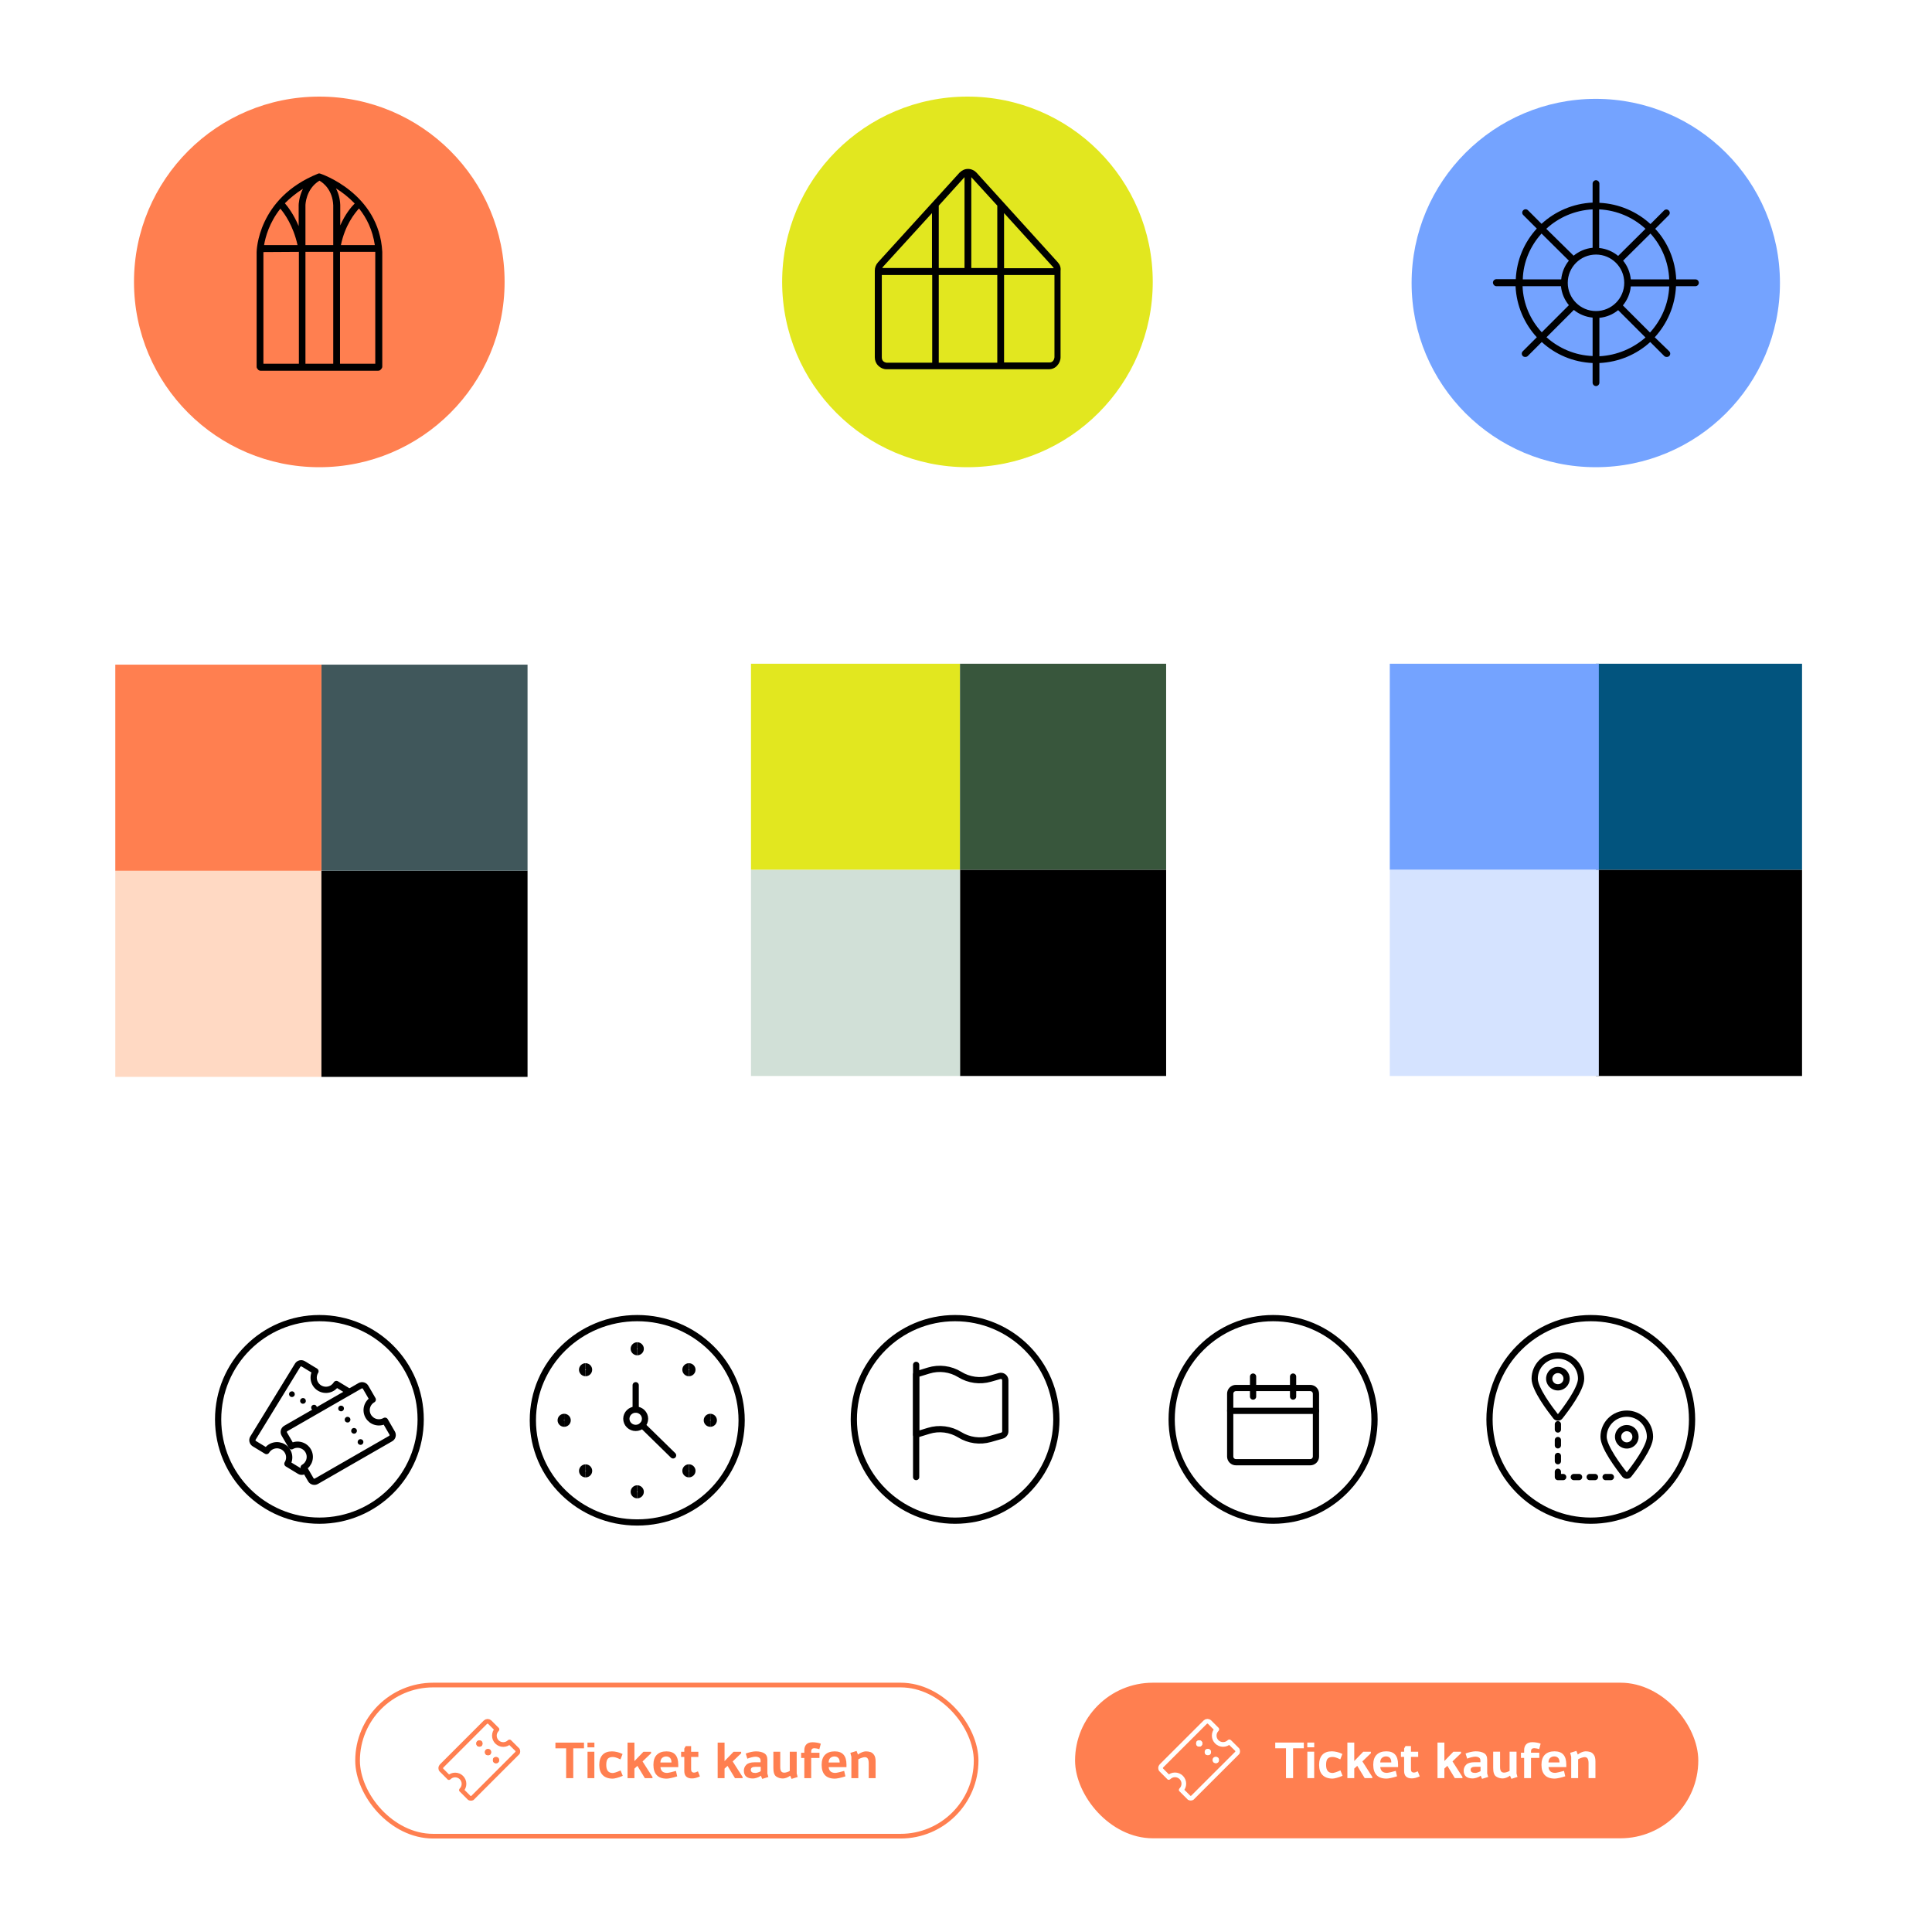 <svg width="620" height="620" viewBox="0 0 620 620" fill="none" xmlns="http://www.w3.org/2000/svg">
<rect width="620" height="620" fill="white"/>
<circle cx="512.103" cy="90.828" r="59.103" fill="#74A3FF"/>
<path d="M544.155 89.668H537.918C537.628 83.431 535.163 77.702 531.174 73.424L535.525 69.073C535.96 68.637 535.96 67.985 535.525 67.55C535.09 67.115 534.438 67.115 534.002 67.55L529.651 71.901C525.3 67.912 519.571 65.374 513.262 65.084V58.92C513.262 58.34 512.754 57.832 512.174 57.832C511.594 57.832 511.086 58.34 511.086 58.92V65.011C504.777 65.302 499.048 67.84 494.697 71.828L490.346 67.477C489.911 67.042 489.258 67.042 488.823 67.477C488.388 67.912 488.388 68.565 488.823 69L493.174 73.351C489.186 77.702 486.72 83.359 486.43 89.595H480.193C479.613 89.595 479.105 90.103 479.105 90.683C479.105 91.263 479.613 91.844 480.193 91.844H486.357C486.647 98.153 489.186 103.882 493.174 108.233L488.678 112.729C488.243 113.164 488.243 113.817 488.678 114.252C488.896 114.469 489.186 114.542 489.476 114.542C489.766 114.542 490.056 114.469 490.273 114.252L494.77 109.756C499.121 113.744 504.777 116.21 511.086 116.5V122.809C511.086 123.389 511.594 123.897 512.174 123.897C512.754 123.897 513.262 123.389 513.262 122.809V116.5C519.499 116.21 525.228 113.744 529.579 109.756L534.075 114.252C534.292 114.469 534.583 114.542 534.873 114.542C535.163 114.542 535.453 114.469 535.67 114.252C536.105 113.817 536.105 113.164 535.67 112.729L531.029 108.233C535.018 103.882 537.556 98.153 537.846 91.844H544.083C544.663 91.844 545.17 91.336 545.17 90.756C545.17 90.175 544.735 89.668 544.155 89.668ZM535.67 89.668H523.342C523.125 87.42 522.254 85.317 520.876 83.649L529.651 74.947C533.205 78.863 535.453 84.011 535.67 89.668ZM512.174 99.821C507.17 99.821 503.109 95.76 503.109 90.756C503.109 85.752 507.17 81.691 512.174 81.691C517.178 81.691 521.239 85.752 521.239 90.756C521.239 95.76 517.178 99.821 512.174 99.821ZM528.056 73.424L519.281 82.126C517.613 80.748 515.51 79.805 513.189 79.588V67.187C518.918 67.477 524.14 69.798 528.056 73.424ZM511.086 67.187V79.515C508.766 79.733 506.663 80.675 504.995 82.053L496.22 73.424C500.136 69.798 505.357 67.477 511.086 67.187ZM494.697 74.947L503.472 83.649C502.094 85.317 501.224 87.42 501.006 89.668H488.678C488.823 84.011 491.144 78.863 494.697 74.947ZM488.605 91.844H500.934C501.151 94.164 502.094 96.267 503.472 97.935L494.77 106.637C491.144 102.721 488.823 97.573 488.605 91.844ZM496.292 108.233L505.067 99.458C506.735 100.836 508.838 101.706 511.086 101.924V114.252C505.43 114.034 500.281 111.786 496.292 108.233ZM513.262 114.324V101.996C515.51 101.779 517.613 100.908 519.281 99.531L528.056 108.305C524.067 111.786 518.918 114.034 513.262 114.324ZM529.506 106.71L520.804 98.008C522.182 96.34 523.125 94.237 523.342 91.916H535.67C535.453 97.573 533.132 102.721 529.506 106.71Z" fill="black"/>
<circle cx="102.466" cy="90.466" r="59.466" fill="#FF7F50"/>
<path d="M122.676 80.821C121.661 61.893 102.806 55.729 102.806 55.729C102.806 55.729 102.588 55.657 102.443 55.657C102.298 55.657 102.226 55.657 102.081 55.729C82.573 63.561 82.356 80.676 82.356 80.893V117.66C82.356 117.95 82.428 118.168 82.645 118.385L82.791 118.603C83.008 118.821 83.298 118.966 83.588 118.966H121.371C121.733 118.966 122.023 118.821 122.241 118.531C122.459 118.313 122.676 118.023 122.676 117.66V80.821ZM89.97 66.969C91.275 68.492 94.104 72.408 95.481 78.645H84.749C85.184 76.034 86.416 71.466 89.97 66.969ZM102.516 57.977C103.676 58.63 106.722 60.878 106.939 65.882V78.645H98.02V65.882C98.02 65.809 98.092 60.66 102.516 57.977ZM98.02 80.821H106.939V116.718H98.02V80.821ZM120.283 78.645H109.405C110.71 72.263 113.829 68.42 115.207 66.897C117.672 69.943 119.558 73.786 120.283 78.645ZM113.829 65.302C112.741 66.389 110.783 68.71 109.188 72.336V65.809C109.115 63.634 108.535 61.821 107.81 60.443C109.695 61.603 111.798 63.199 113.829 65.302ZM97.222 60.588C95.916 63.199 95.844 65.664 95.844 65.809V72.553C94.249 68.782 92.363 66.317 91.42 65.229C93.016 63.634 94.901 62.038 97.222 60.588ZM84.531 80.893L95.916 80.821V116.718H84.531V80.893ZM120.501 116.718H109.115V80.821H120.428C120.428 80.821 120.428 80.821 120.428 80.893V116.718H120.501Z" fill="black"/>
<circle cx="310.466" cy="90.466" r="59.466" fill="#E2E71F"/>
<path d="M339.475 84.193L313.368 55.403C313.005 55.04 312.643 54.75 312.135 54.532C311.192 54.097 310.105 54.097 309.162 54.532C308.727 54.75 308.292 55.04 307.929 55.403L281.75 84.193C281.097 84.918 280.734 85.861 280.734 86.803V114.651C280.734 115.666 281.097 116.609 281.822 117.334C282.547 118.059 283.49 118.494 284.433 118.494H300.097H320.982H336.647C337.662 118.494 338.605 118.059 339.257 117.334C339.91 116.609 340.345 115.666 340.345 114.651V86.876C340.49 85.861 340.128 84.918 339.475 84.193ZM338.169 86.078H322.215V68.383L337.879 85.643C338.024 85.788 338.097 85.933 338.169 86.078ZM320.04 65.99V86.006H311.7V56.853L320.04 65.99ZM320.04 88.254V116.391H301.257V88.254H320.04ZM309.524 56.853V86.006H301.257V65.99L309.524 56.853ZM299.082 68.383V86.006H283.128C283.2 85.861 283.273 85.788 283.345 85.643L299.082 68.383ZM283.418 115.884C283.128 115.593 282.982 115.158 282.982 114.651V88.254H299.154V116.391H284.505C284.07 116.319 283.708 116.174 283.418 115.884ZM337.879 115.884C337.589 116.174 337.227 116.319 336.792 116.319H322.215V88.254H338.387V114.651C338.315 115.158 338.169 115.593 337.879 115.884Z" fill="black"/>
<rect x="345" y="540" width="200" height="49.927" rx="24.964" fill="#FF7F50"/>
<path d="M412.681 570.61V561.042H409.241V559.202H418.409V561.042H414.969V570.61H412.681ZM421.752 559.202V560.722H419.528V559.202H421.752ZM421.736 562.13V570.61H419.544V562.13H421.736ZM427.634 570.77C426.247 570.77 425.181 570.397 424.434 569.65C423.687 568.893 423.314 567.805 423.314 566.386C423.314 564.989 423.655 563.911 424.338 563.154C425.031 562.397 426.05 562.018 427.394 562.018C427.885 562.018 428.434 562.087 429.042 562.226C429.65 562.365 430.231 562.578 430.786 562.866L430.114 564.594C429.506 564.306 429.026 564.109 428.674 564.002C428.322 563.885 427.97 563.826 427.618 563.826C426.935 563.826 426.418 564.007 426.066 564.37C425.725 564.733 425.554 565.399 425.554 566.37C425.554 568.098 426.247 568.962 427.634 568.962C428.061 568.962 428.903 568.69 430.162 568.146L430.85 569.874C430.199 570.151 429.57 570.37 428.962 570.53C428.365 570.69 427.922 570.77 427.634 570.77ZM434.595 567.554V570.61H432.387V559.202H434.595V565.138L437.491 562.146H439.923L439.939 562.626L437.203 565.25L440.387 570.226V570.61H437.939L435.555 566.674L434.595 567.554ZM445.089 568.93C445.27 568.93 445.686 568.855 446.337 568.706C446.988 568.557 447.516 568.418 447.921 568.29L448.321 570.034C447.649 570.258 446.988 570.439 446.337 570.578C445.697 570.706 445.228 570.77 444.929 570.77C443.532 570.77 442.476 570.397 441.761 569.65C441.046 568.893 440.689 567.789 440.689 566.338C440.689 564.909 441.057 563.831 441.793 563.106C442.529 562.381 443.558 562.018 444.881 562.018C446.15 562.018 447.094 562.37 447.713 563.074C448.342 563.778 448.657 564.839 448.657 566.258V567.074H442.945C442.998 567.682 443.206 568.146 443.569 568.466C443.932 568.775 444.438 568.93 445.089 568.93ZM444.785 563.65C444.305 563.65 443.884 563.799 443.521 564.098C443.158 564.386 442.961 564.882 442.929 565.586H446.481C446.481 564.914 446.326 564.423 446.017 564.114C445.718 563.805 445.308 563.65 444.785 563.65ZM453.095 570.706C451.431 570.706 450.599 569.917 450.599 568.338V563.81H449.575V562.146H450.599V561.122L451.047 560.338H452.791V562.146H455.111V563.81H452.791V567.842C452.791 568.183 452.877 568.434 453.047 568.594C453.218 568.754 453.421 568.834 453.655 568.834C453.826 568.834 454.007 568.807 454.199 568.754C454.391 568.69 454.653 568.583 454.983 568.434L455.607 570.05C454.669 570.487 453.831 570.706 453.095 570.706ZM463.517 567.554V570.61H461.309V559.202H463.517V565.138L466.413 562.146H468.845L468.861 562.626L466.125 565.25L469.309 570.226V570.61H466.861L464.477 566.674L463.517 567.554ZM473.43 563.73C473.12 563.73 472.704 563.794 472.182 563.922C471.67 564.05 471.222 564.199 470.838 564.37L470.31 562.722C470.854 562.509 471.424 562.338 472.022 562.21C472.619 562.082 473.131 562.018 473.558 562.018C474.667 562.018 475.558 562.215 476.23 562.61C476.912 563.005 477.254 563.703 477.254 564.706V569.122L477.574 570.242L475.606 570.85L475.174 569.826C474.822 570.114 474.384 570.338 473.862 570.498C473.35 570.647 472.939 570.722 472.63 570.722C470.688 570.722 469.718 569.885 469.718 568.21C469.718 567.474 469.979 566.845 470.502 566.322C471.035 565.789 471.926 565.522 473.174 565.522H475.078V564.946C475.078 564.53 474.923 564.226 474.614 564.034C474.304 563.831 473.91 563.73 473.43 563.73ZM473.414 566.978C472.432 566.978 471.942 567.298 471.942 567.938C471.942 568.61 472.427 568.946 473.398 568.946C473.632 568.946 473.91 568.893 474.23 568.786C474.56 568.679 474.859 568.546 475.126 568.386V566.978H473.414ZM486.974 570.242L485.022 570.85L484.574 569.826C484.211 570.114 483.806 570.338 483.358 570.498C482.921 570.647 482.553 570.722 482.254 570.722C481.422 570.722 480.702 570.509 480.094 570.082C479.486 569.645 479.182 568.749 479.182 567.394V562.13H481.39V567.074C481.39 567.682 481.491 568.13 481.694 568.418C481.897 568.706 482.233 568.85 482.702 568.85C482.926 568.85 483.209 568.797 483.55 568.69C483.902 568.583 484.201 568.45 484.446 568.29V562.13H486.67V569.122L486.974 570.242ZM489.115 561.65C489.115 560.861 489.334 560.237 489.771 559.778C490.219 559.319 490.875 559.09 491.739 559.09C492.145 559.09 492.582 559.127 493.051 559.202C493.531 559.266 493.985 559.383 494.411 559.554L493.931 561.33C493.654 561.223 493.361 561.143 493.051 561.09C492.742 561.037 492.497 561.01 492.315 561.01C491.995 561.01 491.75 561.095 491.579 561.266C491.409 561.426 491.323 561.655 491.323 561.954V562.466H493.979V564.13H491.323V570.61H489.115V564.13H488.091V562.466H489.115V561.65ZM499.073 568.93C499.255 568.93 499.671 568.855 500.321 568.706C500.972 568.557 501.5 568.418 501.905 568.29L502.305 570.034C501.633 570.258 500.972 570.439 500.321 570.578C499.681 570.706 499.212 570.77 498.913 570.77C497.516 570.77 496.46 570.397 495.745 569.65C495.031 568.893 494.673 567.789 494.673 566.338C494.673 564.909 495.041 563.831 495.777 563.106C496.513 562.381 497.543 562.018 498.865 562.018C500.135 562.018 501.079 562.37 501.697 563.074C502.327 563.778 502.641 564.839 502.641 566.258V567.074H496.929C496.983 567.682 497.191 568.146 497.553 568.466C497.916 568.775 498.423 568.93 499.073 568.93ZM498.769 563.65C498.289 563.65 497.868 563.799 497.505 564.098C497.143 564.386 496.945 564.882 496.913 565.586H500.465C500.465 564.914 500.311 564.423 500.001 564.114C499.703 563.805 499.292 563.65 498.769 563.65ZM503.896 562.498L505.88 561.89L506.328 563.042C506.754 562.711 507.192 562.461 507.64 562.29C508.098 562.109 508.504 562.018 508.856 562.018C509.378 562.018 509.858 562.087 510.296 562.226C510.744 562.354 511.138 562.658 511.48 563.138C511.821 563.607 511.992 564.311 511.992 565.25V570.61H509.784V565.794C509.784 565.186 509.688 564.717 509.496 564.386C509.304 564.045 508.978 563.874 508.52 563.874C508.306 563.874 507.981 563.943 507.544 564.082C507.117 564.221 506.749 564.386 506.44 564.578V570.61H504.216V563.762L503.896 562.498Z" fill="white"/>
<g clip-path="url(#clip0_4957_5592)">
<path d="M394.507 558.98C393.974 559.513 393.251 559.812 392.497 559.812C391.742 559.812 391.019 559.513 390.486 558.98C389.952 558.448 389.653 557.725 389.653 556.972C389.653 556.219 389.952 555.497 390.486 554.964L388.138 552.62C387.95 552.45 387.703 552.359 387.448 552.365C387.194 552.372 386.952 552.476 386.772 552.655L372.724 566.683C372.544 566.862 372.44 567.104 372.433 567.358C372.427 567.612 372.518 567.859 372.689 568.047L375.05 570.405C375.584 569.873 376.307 569.573 377.061 569.573C377.815 569.573 378.539 569.873 379.072 570.405C379.605 570.938 379.905 571.66 379.905 572.413C379.905 573.166 379.605 573.888 379.072 574.421L381.419 576.765C381.605 576.95 381.857 577.055 382.12 577.055C382.383 577.055 382.635 576.95 382.821 576.765L396.897 562.709C397.083 562.524 397.187 562.272 397.187 562.01C397.187 561.747 397.083 561.495 396.897 561.31L394.507 558.98Z" stroke="white" stroke-width="1.5" stroke-linecap="round" stroke-linejoin="round"/>
<path d="M384.648 559.295C384.701 559.243 384.771 559.214 384.845 559.214C384.919 559.214 384.99 559.243 385.042 559.295" stroke="white" stroke-width="1.5" stroke-linecap="round" stroke-linejoin="round"/>
<path d="M384.65 559.687C384.598 559.635 384.568 559.564 384.568 559.491C384.568 559.417 384.598 559.347 384.65 559.294" stroke="white" stroke-width="1.5" stroke-linecap="round" stroke-linejoin="round"/>
<path d="M385.042 559.687C385.017 559.714 384.986 559.735 384.953 559.75C384.919 559.765 384.882 559.772 384.845 559.772C384.808 559.772 384.772 559.765 384.738 559.75C384.704 559.735 384.674 559.714 384.649 559.687" stroke="white" stroke-width="1.5" stroke-linecap="round" stroke-linejoin="round"/>
<path d="M385.04 559.294C385.067 559.32 385.089 559.35 385.104 559.384C385.119 559.417 385.126 559.454 385.126 559.491C385.126 559.528 385.119 559.564 385.104 559.598C385.089 559.632 385.067 559.662 385.04 559.687" stroke="white" stroke-width="1.5" stroke-linecap="round" stroke-linejoin="round"/>
<path d="M387.41 562.052C387.462 561.999 387.533 561.97 387.607 561.97C387.681 561.97 387.751 561.999 387.803 562.052" stroke="white" stroke-width="1.5" stroke-linecap="round" stroke-linejoin="round"/>
<path d="M387.412 562.444C387.359 562.392 387.33 562.321 387.33 562.247C387.33 562.174 387.359 562.103 387.412 562.051" stroke="white" stroke-width="1.5" stroke-linecap="round" stroke-linejoin="round"/>
<path d="M387.811 562.45C387.784 562.477 387.753 562.498 387.718 562.512C387.683 562.526 387.646 562.532 387.609 562.532C387.572 562.531 387.535 562.523 387.501 562.508C387.466 562.493 387.436 562.471 387.41 562.443" stroke="white" stroke-width="1.5" stroke-linecap="round" stroke-linejoin="round"/>
<path d="M387.802 562.051C387.829 562.076 387.851 562.107 387.867 562.141C387.882 562.175 387.89 562.212 387.891 562.249C387.891 562.287 387.884 562.324 387.87 562.358C387.856 562.393 387.836 562.424 387.809 562.451" stroke="white" stroke-width="1.5" stroke-linecap="round" stroke-linejoin="round"/>
<path d="M389.973 564.612C390.025 564.56 390.096 564.531 390.169 564.531C390.243 564.531 390.314 564.56 390.366 564.612" stroke="white" stroke-width="1.5" stroke-linecap="round" stroke-linejoin="round"/>
<path d="M389.974 565.004C389.922 564.952 389.893 564.882 389.893 564.808C389.893 564.734 389.922 564.664 389.974 564.612" stroke="white" stroke-width="1.5" stroke-linecap="round" stroke-linejoin="round"/>
<path d="M390.373 565.011C390.347 565.037 390.315 565.058 390.281 565.072C390.246 565.086 390.209 565.093 390.171 565.092C390.134 565.092 390.097 565.084 390.063 565.068C390.029 565.053 389.998 565.031 389.973 565.004" stroke="white" stroke-width="1.5" stroke-linecap="round" stroke-linejoin="round"/>
<path d="M390.365 564.612C390.392 564.637 390.414 564.668 390.429 564.702C390.444 564.736 390.453 564.773 390.453 564.81C390.454 564.847 390.447 564.884 390.433 564.919C390.419 564.954 390.398 564.985 390.372 565.011" stroke="white" stroke-width="1.5" stroke-linecap="round" stroke-linejoin="round"/>
</g>
<rect x="114.75" y="540.75" width="198.5" height="48.5" rx="24.25" stroke="#FF7F50" stroke-width="1.5"/>
<path d="M181.681 570.627V561.059H178.241V559.219H187.409V561.059H183.969V570.627H181.681ZM190.752 559.219V560.739H188.528V559.219H190.752ZM190.736 562.147V570.627H188.544V562.147H190.736ZM196.634 570.787C195.247 570.787 194.181 570.414 193.434 569.667C192.687 568.91 192.314 567.822 192.314 566.403C192.314 565.006 192.655 563.928 193.338 563.171C194.031 562.414 195.05 562.035 196.394 562.035C196.885 562.035 197.434 562.104 198.042 562.243C198.65 562.382 199.231 562.595 199.786 562.883L199.114 564.611C198.506 564.323 198.026 564.126 197.674 564.019C197.322 563.902 196.97 563.843 196.618 563.843C195.935 563.843 195.418 564.024 195.066 564.387C194.725 564.75 194.554 565.416 194.554 566.387C194.554 568.115 195.247 568.979 196.634 568.979C197.061 568.979 197.903 568.707 199.162 568.163L199.85 569.891C199.199 570.168 198.57 570.387 197.962 570.547C197.365 570.707 196.922 570.787 196.634 570.787ZM203.595 567.571V570.627H201.387V559.219H203.595V565.155L206.491 562.163H208.923L208.939 562.643L206.203 565.267L209.387 570.243V570.627H206.939L204.555 566.691L203.595 567.571ZM214.089 568.947C214.27 568.947 214.686 568.872 215.337 568.723C215.988 568.574 216.516 568.435 216.921 568.307L217.321 570.051C216.649 570.275 215.988 570.456 215.337 570.595C214.697 570.723 214.228 570.787 213.929 570.787C212.532 570.787 211.476 570.414 210.761 569.667C210.046 568.91 209.689 567.806 209.689 566.355C209.689 564.926 210.057 563.848 210.793 563.123C211.529 562.398 212.558 562.035 213.881 562.035C215.15 562.035 216.094 562.387 216.713 563.091C217.342 563.795 217.657 564.856 217.657 566.275V567.091H211.945C211.998 567.699 212.206 568.163 212.569 568.483C212.932 568.792 213.438 568.947 214.089 568.947ZM213.785 563.667C213.305 563.667 212.884 563.816 212.521 564.115C212.158 564.403 211.961 564.899 211.929 565.603H215.481C215.481 564.931 215.326 564.44 215.017 564.131C214.718 563.822 214.308 563.667 213.785 563.667ZM222.095 570.723C220.431 570.723 219.599 569.934 219.599 568.355V563.827H218.575V562.163H219.599V561.139L220.047 560.355H221.791V562.163H224.111V563.827H221.791V567.859C221.791 568.2 221.877 568.451 222.047 568.611C222.218 568.771 222.421 568.851 222.655 568.851C222.826 568.851 223.007 568.824 223.199 568.771C223.391 568.707 223.653 568.6 223.983 568.451L224.607 570.067C223.669 570.504 222.831 570.723 222.095 570.723ZM232.517 567.571V570.627H230.309V559.219H232.517V565.155L235.413 562.163H237.845L237.861 562.643L235.125 565.267L238.309 570.243V570.627H235.861L233.477 566.691L232.517 567.571ZM242.43 563.747C242.12 563.747 241.704 563.811 241.182 563.939C240.67 564.067 240.222 564.216 239.838 564.387L239.31 562.739C239.854 562.526 240.424 562.355 241.022 562.227C241.619 562.099 242.131 562.035 242.558 562.035C243.667 562.035 244.558 562.232 245.23 562.627C245.912 563.022 246.254 563.72 246.254 564.723V569.139L246.574 570.259L244.606 570.867L244.174 569.843C243.822 570.131 243.384 570.355 242.862 570.515C242.35 570.664 241.939 570.739 241.63 570.739C239.688 570.739 238.718 569.902 238.718 568.227C238.718 567.491 238.979 566.862 239.502 566.339C240.035 565.806 240.926 565.539 242.174 565.539H244.078V564.963C244.078 564.547 243.923 564.243 243.614 564.051C243.304 563.848 242.91 563.747 242.43 563.747ZM242.414 566.995C241.432 566.995 240.942 567.315 240.942 567.955C240.942 568.627 241.427 568.963 242.398 568.963C242.632 568.963 242.91 568.91 243.23 568.803C243.56 568.696 243.859 568.563 244.126 568.403V566.995H242.414ZM255.974 570.259L254.022 570.867L253.574 569.843C253.211 570.131 252.806 570.355 252.358 570.515C251.921 570.664 251.553 570.739 251.254 570.739C250.422 570.739 249.702 570.526 249.094 570.099C248.486 569.662 248.182 568.766 248.182 567.411V562.147H250.39V567.091C250.39 567.699 250.491 568.147 250.694 568.435C250.897 568.723 251.233 568.867 251.702 568.867C251.926 568.867 252.209 568.814 252.55 568.707C252.902 568.6 253.201 568.467 253.446 568.307V562.147H255.67V569.139L255.974 570.259ZM258.115 561.667C258.115 560.878 258.334 560.254 258.771 559.795C259.219 559.336 259.875 559.107 260.739 559.107C261.145 559.107 261.582 559.144 262.051 559.219C262.531 559.283 262.985 559.4 263.411 559.571L262.931 561.347C262.654 561.24 262.361 561.16 262.051 561.107C261.742 561.054 261.497 561.027 261.315 561.027C260.995 561.027 260.75 561.112 260.579 561.283C260.409 561.443 260.323 561.672 260.323 561.971V562.483H262.979V564.147H260.323V570.627H258.115V564.147H257.091V562.483H258.115V561.667ZM268.073 568.947C268.255 568.947 268.671 568.872 269.321 568.723C269.972 568.574 270.5 568.435 270.905 568.307L271.305 570.051C270.633 570.275 269.972 570.456 269.321 570.595C268.681 570.723 268.212 570.787 267.913 570.787C266.516 570.787 265.46 570.414 264.745 569.667C264.031 568.91 263.673 567.806 263.673 566.355C263.673 564.926 264.041 563.848 264.777 563.123C265.513 562.398 266.543 562.035 267.865 562.035C269.135 562.035 270.079 562.387 270.697 563.091C271.327 563.795 271.641 564.856 271.641 566.275V567.091H265.929C265.983 567.699 266.191 568.163 266.553 568.483C266.916 568.792 267.423 568.947 268.073 568.947ZM267.769 563.667C267.289 563.667 266.868 563.816 266.505 564.115C266.143 564.403 265.945 564.899 265.913 565.603H269.465C269.465 564.931 269.311 564.44 269.001 564.131C268.703 563.822 268.292 563.667 267.769 563.667ZM272.896 562.515L274.88 561.907L275.328 563.059C275.754 562.728 276.192 562.478 276.64 562.307C277.098 562.126 277.504 562.035 277.856 562.035C278.378 562.035 278.858 562.104 279.296 562.243C279.744 562.371 280.138 562.675 280.48 563.155C280.821 563.624 280.992 564.328 280.992 565.267V570.627H278.784V565.811C278.784 565.203 278.688 564.734 278.496 564.403C278.304 564.062 277.978 563.891 277.52 563.891C277.306 563.891 276.981 563.96 276.544 564.099C276.117 564.238 275.749 564.403 275.44 564.595V570.627H273.216V563.779L272.896 562.515Z" fill="#FF7F50"/>
<g clip-path="url(#clip1_4957_5592)">
<path d="M163.507 559.008C162.974 559.541 162.251 559.841 161.497 559.841C160.742 559.841 160.019 559.541 159.486 559.008C158.952 558.474 158.653 557.751 158.653 556.997C158.653 556.243 158.952 555.519 159.486 554.986L157.138 552.639C156.95 552.468 156.703 552.376 156.448 552.383C156.194 552.389 155.952 552.494 155.772 552.674L141.724 566.722C141.544 566.902 141.44 567.144 141.433 567.398C141.427 567.652 141.518 567.899 141.689 568.088L144.05 570.449C144.584 569.916 145.307 569.616 146.061 569.616C146.815 569.616 147.539 569.916 148.072 570.449C148.605 570.983 148.905 571.706 148.905 572.46C148.905 573.214 148.605 573.938 148.072 574.471L150.419 576.818C150.605 577.004 150.857 577.109 151.12 577.109C151.383 577.109 151.635 577.004 151.821 576.818L165.897 562.742C166.083 562.556 166.187 562.304 166.187 562.041C166.187 561.779 166.083 561.527 165.897 561.341L163.507 559.008Z" stroke="#FF7F50" stroke-width="1.5" stroke-linecap="round" stroke-linejoin="round"/>
<path d="M153.648 559.323C153.701 559.271 153.771 559.242 153.845 559.242C153.919 559.242 153.989 559.271 154.041 559.323" stroke="#FF7F50" stroke-width="1.5" stroke-linecap="round" stroke-linejoin="round"/>
<path d="M153.65 559.716C153.598 559.664 153.568 559.593 153.568 559.519C153.568 559.445 153.598 559.375 153.65 559.323" stroke="#FF7F50" stroke-width="1.5" stroke-linecap="round" stroke-linejoin="round"/>
<path d="M154.042 559.715C154.017 559.742 153.986 559.764 153.952 559.779C153.918 559.793 153.882 559.801 153.845 559.801C153.808 559.801 153.772 559.793 153.738 559.779C153.704 559.764 153.674 559.742 153.649 559.715" stroke="#FF7F50" stroke-width="1.5" stroke-linecap="round" stroke-linejoin="round"/>
<path d="M154.04 559.323C154.067 559.348 154.089 559.378 154.104 559.412C154.118 559.446 154.126 559.482 154.126 559.519C154.126 559.556 154.118 559.593 154.104 559.626C154.089 559.66 154.067 559.691 154.04 559.716" stroke="#FF7F50" stroke-width="1.5" stroke-linecap="round" stroke-linejoin="round"/>
<path d="M156.41 562.084C156.462 562.031 156.533 562.002 156.607 562.002C156.68 562.002 156.751 562.031 156.803 562.084" stroke="#FF7F50" stroke-width="1.5" stroke-linecap="round" stroke-linejoin="round"/>
<path d="M156.411 562.476C156.359 562.424 156.33 562.353 156.33 562.28C156.33 562.206 156.359 562.135 156.411 562.083" stroke="#FF7F50" stroke-width="1.5" stroke-linecap="round" stroke-linejoin="round"/>
<path d="M156.81 562.483C156.784 562.509 156.753 562.53 156.718 562.544C156.683 562.558 156.646 562.565 156.609 562.564C156.571 562.564 156.535 562.556 156.501 562.54C156.466 562.525 156.436 562.503 156.41 562.476" stroke="#FF7F50" stroke-width="1.5" stroke-linecap="round" stroke-linejoin="round"/>
<path d="M156.802 562.083C156.829 562.109 156.851 562.139 156.866 562.174C156.882 562.208 156.89 562.244 156.89 562.282C156.891 562.319 156.884 562.356 156.87 562.391C156.856 562.425 156.835 562.457 156.809 562.483" stroke="#FF7F50" stroke-width="1.5" stroke-linecap="round" stroke-linejoin="round"/>
<path d="M158.973 564.648C159.025 564.596 159.095 564.567 159.169 564.567C159.243 564.567 159.314 564.596 159.366 564.648" stroke="#FF7F50" stroke-width="1.5" stroke-linecap="round" stroke-linejoin="round"/>
<path d="M158.974 565.041C158.922 564.989 158.892 564.918 158.892 564.844C158.892 564.77 158.922 564.7 158.974 564.648" stroke="#FF7F50" stroke-width="1.5" stroke-linecap="round" stroke-linejoin="round"/>
<path d="M159.373 565.047C159.346 565.074 159.315 565.095 159.28 565.109C159.246 565.123 159.209 565.13 159.171 565.129C159.134 565.128 159.097 565.12 159.063 565.105C159.029 565.09 158.998 565.068 158.973 565.04" stroke="#FF7F50" stroke-width="1.5" stroke-linecap="round" stroke-linejoin="round"/>
<path d="M159.364 564.648C159.392 564.673 159.414 564.704 159.429 564.738C159.444 564.772 159.452 564.809 159.453 564.846C159.454 564.883 159.447 564.921 159.433 564.955C159.419 564.99 159.398 565.021 159.371 565.048" stroke="#FF7F50" stroke-width="1.5" stroke-linecap="round" stroke-linejoin="round"/>
</g>
<rect x="241" y="213" width="67.078" height="66.147" fill="#E2E71F"/>
<rect x="308.078" y="213" width="66.147" height="66.147" fill="#38563C"/>
<rect x="308.078" y="279.146" width="66.147" height="66.147" fill="black"/>
<rect x="241" y="279.146" width="67.078" height="66.147" fill="#D1E0D7"/>
<rect x="512.148" y="213" width="66.147" height="66.147" fill="#02547E"/>
<rect x="512.148" y="279.146" width="66.147" height="66.147" fill="black"/>
<rect x="446" y="213" width="67.078" height="66.147" fill="#74A3FF"/>
<rect x="513.078" y="345.293" width="67.078" height="66.147" transform="rotate(180 513.078 345.293)" fill="#D5E3FF"/>
<rect x="37" y="279.439" width="66.147" height="66.147" fill="#FFA06B" fill-opacity="0.4"/>
<rect x="103.148" y="279.439" width="66.147" height="66.147" fill="black"/>
<rect x="103.148" y="213.293" width="66.147" height="66.147" fill="#40575B"/>
<rect x="37" y="213.293" width="66.147" height="66.147" fill="#FF7F50"/>
<path d="M204.5 488.575C223.002 488.575 238 473.895 238 455.787C238 437.679 223.002 423 204.5 423C185.998 423 171 437.679 171 455.787C171 473.895 185.998 488.575 204.5 488.575Z" stroke="black" stroke-width="2" stroke-linecap="round" stroke-linejoin="round"/>
<path d="M204.499 433.929C203.883 433.929 203.383 433.44 203.383 432.836C203.383 432.233 203.883 431.743 204.499 431.743" stroke="black" stroke-width="2"/>
<path d="M204.5 433.929C205.117 433.929 205.617 433.44 205.617 432.836C205.617 432.233 205.117 431.743 204.5 431.743" stroke="black" stroke-width="2"/>
<path d="M221.082 440.653C220.465 440.653 219.965 440.164 219.965 439.56C219.965 438.957 220.465 438.467 221.082 438.467" stroke="black" stroke-width="2"/>
<path d="M221.082 440.653C221.699 440.653 222.199 440.164 222.199 439.56C222.199 438.957 221.699 438.467 221.082 438.467" stroke="black" stroke-width="2"/>
<path d="M227.949 456.88C227.332 456.88 226.832 456.391 226.832 455.787C226.832 455.184 227.332 454.695 227.949 454.695" stroke="black" stroke-width="2"/>
<path d="M227.949 456.88C228.566 456.88 229.066 456.391 229.066 455.787C229.066 455.184 228.566 454.695 227.949 454.695" stroke="black" stroke-width="2"/>
<path d="M221.082 473.099C220.465 473.099 219.965 472.61 219.965 472.006C219.965 471.403 220.465 470.913 221.082 470.913" stroke="black" stroke-width="2"/>
<path d="M221.082 473.099C221.699 473.099 222.199 472.61 222.199 472.006C222.199 471.403 221.699 470.913 221.082 470.913" stroke="black" stroke-width="2"/>
<path d="M204.499 479.832C203.883 479.832 203.383 479.342 203.383 478.739C203.383 478.135 203.883 477.646 204.499 477.646" stroke="black" stroke-width="2"/>
<path d="M204.5 479.832C205.117 479.832 205.617 479.342 205.617 478.739C205.617 478.135 205.117 477.646 204.5 477.646" stroke="black" stroke-width="2"/>
<path d="M187.929 473.112C187.312 473.112 186.812 472.623 186.812 472.019C186.812 471.416 187.312 470.927 187.929 470.927" stroke="black" stroke-width="2"/>
<path d="M187.93 473.112C188.546 473.112 189.046 472.623 189.046 472.02C189.046 471.416 188.546 470.927 187.93 470.927" stroke="black" stroke-width="2"/>
<path d="M181.05 456.88C180.434 456.88 179.934 456.391 179.934 455.787C179.934 455.184 180.434 454.695 181.05 454.695" stroke="black" stroke-width="2"/>
<path d="M181.051 456.88C181.668 456.88 182.167 456.391 182.167 455.787C182.167 455.184 181.668 454.695 181.051 454.695" stroke="black" stroke-width="2"/>
<path d="M187.917 440.653C187.301 440.653 186.801 440.164 186.801 439.56C186.801 438.957 187.301 438.467 187.917 438.467" stroke="black" stroke-width="2"/>
<path d="M187.918 440.653C188.535 440.653 189.035 440.164 189.035 439.56C189.035 438.957 188.535 438.467 187.918 438.467" stroke="black" stroke-width="2"/>
<path d="M215.999 467.043L206.113 457.369" stroke="#000001" stroke-width="2" stroke-linecap="round" stroke-linejoin="round"/>
<path d="M201 455.298C201 456.077 201.316 456.823 201.879 457.374C202.441 457.925 203.204 458.234 204 458.234C204.796 458.234 205.559 457.925 206.121 457.374C206.684 456.823 207 456.077 207 455.298C207 454.519 206.684 453.772 206.121 453.222C205.559 452.671 204.796 452.362 204 452.362C203.204 452.362 202.441 452.671 201.879 453.222C201.316 453.772 201 454.519 201 455.298V455.298Z" stroke="#000001" stroke-width="2" stroke-linecap="round" stroke-linejoin="round"/>
<path d="M204 444.532V452.362" stroke="#000001" stroke-width="2" stroke-linecap="round" stroke-linejoin="round"/>
<path d="M94.466 447.885C94.731 447.453 94.594 446.889 94.159 446.625C93.725 446.361 93.159 446.498 92.894 446.93C92.629 447.362 92.766 447.926 93.2 448.19C93.634 448.454 94.201 448.317 94.466 447.885Z" fill="black"/>
<path d="M98.016 450.044C98.281 449.612 98.144 449.047 97.71 448.784C97.276 448.52 96.71 448.656 96.445 449.088C96.18 449.52 96.317 450.084 96.751 450.348C97.185 450.612 97.751 450.476 98.016 450.044Z" fill="black"/>
<path d="M101.567 452.202C101.832 451.77 101.695 451.206 101.261 450.942C100.827 450.679 100.26 450.815 99.995 451.247C99.73 451.679 99.868 452.243 100.301 452.507C100.735 452.771 101.302 452.635 101.567 452.202Z" fill="black"/>
<path d="M97.138 472.271C96.8 472.352 96.444 472.297 96.147 472.117L92.234 469.738C92.777 468.852 92.945 467.788 92.7 466.779C92.455 465.77 91.817 464.899 90.928 464.358C90.038 463.817 88.969 463.651 87.955 463.894C86.942 464.138 86.067 464.773 85.524 465.659L81.618 463.285C81.322 463.105 81.109 462.815 81.028 462.478C80.946 462.142 81.002 461.787 81.183 461.492L95.522 438.113C95.703 437.818 95.995 437.606 96.332 437.525C96.67 437.444 97.027 437.499 97.323 437.68L101.237 440.058C100.693 440.944 100.526 442.009 100.771 443.017C101.016 444.026 101.653 444.897 102.543 445.438C103.433 445.979 104.502 446.146 105.516 445.902C106.529 445.658 107.404 445.023 107.947 444.137L111.852 446.511" stroke="black" stroke-width="2" stroke-linecap="round" stroke-linejoin="round"/>
<path d="M123.556 455.925C122.653 456.444 121.58 456.584 120.573 456.316C119.566 456.047 118.707 455.391 118.186 454.492C117.665 453.593 117.523 452.525 117.793 451.523C118.063 450.52 118.722 449.665 119.625 449.146L117.332 445.193C117.158 444.894 116.872 444.675 116.537 444.585C116.201 444.496 115.843 444.543 115.542 444.716L91.713 458.412C91.412 458.585 91.192 458.87 91.102 459.204C91.013 459.538 91.059 459.894 91.233 460.194L93.521 464.139C94.424 463.62 95.497 463.479 96.504 463.748C97.511 464.017 98.37 464.672 98.891 465.571C99.413 466.47 99.554 467.538 99.284 468.541C99.014 469.544 98.355 470.398 97.452 470.917L99.745 474.87C99.919 475.17 100.205 475.389 100.541 475.478C100.876 475.568 101.234 475.521 101.535 475.348L125.364 461.652C125.665 461.479 125.885 461.194 125.975 460.86C126.065 460.525 126.018 460.169 125.844 459.87L123.556 455.925Z" stroke="black" stroke-width="2" stroke-linecap="round" stroke-linejoin="round"/>
<path d="M109.917 452.791C110.358 452.538 110.509 451.978 110.254 451.539C110 451.101 109.437 450.951 108.997 451.204C108.556 451.457 108.405 452.018 108.66 452.456C108.914 452.894 109.477 453.045 109.917 452.791Z" fill="black"/>
<path d="M111.995 456.378C112.436 456.125 112.587 455.565 112.332 455.126C112.078 454.688 111.515 454.537 111.075 454.791C110.634 455.044 110.483 455.604 110.738 456.043C110.992 456.481 111.555 456.631 111.995 456.378Z" fill="black"/>
<path d="M114.078 459.965C114.518 459.712 114.669 459.152 114.415 458.713C114.16 458.275 113.597 458.125 113.157 458.378C112.716 458.631 112.565 459.192 112.82 459.63C113.074 460.068 113.637 460.219 114.078 459.965Z" fill="black"/>
<path d="M116.156 463.553C116.596 463.299 116.747 462.739 116.493 462.3C116.238 461.862 115.675 461.712 115.235 461.965C114.795 462.218 114.644 462.779 114.898 463.217C115.152 463.655 115.715 463.806 116.156 463.553Z" fill="black"/>
<circle cx="102.5" cy="455.5" r="32.5" stroke="black" stroke-width="2"/>
<circle cx="306.5" cy="455.5" r="32.5" stroke="black" stroke-width="2"/>
<path d="M294 474V438" stroke="black" stroke-width="2" stroke-linecap="round" stroke-linejoin="round"/>
<path d="M294 460.405L298.011 459.171C299.673 458.66 301.424 458.509 303.149 458.728C304.874 458.948 306.533 459.533 308.013 460.444C309.459 461.333 311.073 461.912 312.754 462.143C314.435 462.375 316.146 462.254 317.778 461.788L321.575 460.702C321.875 460.616 322.138 460.436 322.325 460.188C322.513 459.939 322.614 459.637 322.614 459.326V442.956C322.614 442.735 322.562 442.517 322.463 442.319C322.364 442.121 322.221 441.948 322.044 441.815C321.868 441.682 321.662 441.591 321.445 441.55C321.227 441.51 321.003 441.52 320.79 441.58L317.778 442.441C316.146 442.907 314.435 443.029 312.754 442.797C311.073 442.566 309.458 441.987 308.013 441.098C306.532 440.186 304.874 439.601 303.149 439.382C301.424 439.162 299.671 439.314 298.009 439.825L294 441.059V460.405Z" stroke="black" stroke-width="2" stroke-linecap="round" stroke-linejoin="round"/>
<path d="M441.098 455.5C441.098 473.448 426.526 488 408.549 488C390.571 488 376 473.448 376 455.5C376 437.552 390.571 423 408.549 423C426.526 423 441.098 437.552 441.098 455.5Z" stroke="#000001" stroke-width="2"/>
<path d="M420.471 445.424H396.62C395.607 445.424 394.785 446.244 394.785 447.256V467.408C394.785 468.419 395.607 469.24 396.62 469.24H420.471C421.484 469.24 422.305 468.419 422.305 467.408V447.256C422.305 446.244 421.484 445.424 420.471 445.424Z" stroke="black" stroke-width="2" stroke-linecap="round" stroke-linejoin="round"/>
<path d="M394.785 452.752H422.305" stroke="black" stroke-width="2" stroke-linecap="round" stroke-linejoin="round"/>
<path d="M402.125 448.172V441.76" stroke="black" stroke-width="2" stroke-linecap="round" stroke-linejoin="round"/>
<path d="M414.965 448.172V441.76" stroke="black" stroke-width="2" stroke-linecap="round" stroke-linejoin="round"/>
<circle cx="510.5" cy="455.5" r="32.5" stroke="black" stroke-width="2"/>
<path d="M507.393 442.425C507.393 445.769 502.44 452.302 500.613 454.598C500.534 454.699 500.432 454.78 500.317 454.835C500.201 454.891 500.075 454.92 499.947 454.92C499.818 454.92 499.692 454.891 499.576 454.835C499.461 454.78 499.36 454.699 499.28 454.598C497.454 452.296 492.5 445.769 492.5 442.425C492.5 440.456 493.285 438.567 494.681 437.175C496.078 435.782 497.972 435 499.947 435C501.922 435 503.816 435.782 505.212 437.175C506.609 438.567 507.393 440.456 507.393 442.425V442.425Z" stroke="black" stroke-width="2" stroke-linecap="round" stroke-linejoin="round"/>
<path d="M502.74 442.425C502.741 442.976 502.577 443.515 502.27 443.974C501.963 444.432 501.527 444.789 501.017 445C500.506 445.211 499.944 445.267 499.402 445.16C498.86 445.052 498.362 444.787 497.971 444.398C497.58 444.008 497.314 443.512 497.206 442.971C497.098 442.431 497.153 441.87 497.365 441.361C497.576 440.852 497.934 440.417 498.394 440.111C498.853 439.804 499.394 439.641 499.946 439.641C500.313 439.641 500.676 439.713 501.015 439.852C501.354 439.992 501.662 440.197 501.922 440.456C502.181 440.714 502.387 441.021 502.528 441.359C502.668 441.697 502.74 442.059 502.74 442.425V442.425Z" stroke="black" stroke-width="2" stroke-linecap="round" stroke-linejoin="round"/>
<path d="M522.052 453.652C523.03 453.652 523.998 453.844 524.902 454.217C525.806 454.59 526.627 455.137 527.318 455.827C528.01 456.516 528.558 457.335 528.932 458.236C529.306 459.137 529.499 460.102 529.499 461.077C529.499 464.421 524.545 470.953 522.719 473.249C522.639 473.349 522.538 473.43 522.422 473.486C522.307 473.541 522.18 473.57 522.052 473.57C521.924 473.57 521.797 473.541 521.682 473.486C521.566 473.43 521.465 473.349 521.385 473.249C519.559 470.953 514.605 464.42 514.605 461.076C514.605 460.101 514.798 459.135 515.172 458.235C515.547 457.334 516.095 456.515 516.787 455.826C517.478 455.137 518.299 454.59 519.203 454.217C520.106 453.844 521.074 453.652 522.052 453.652V453.652Z" stroke="black" stroke-width="2" stroke-linecap="round" stroke-linejoin="round"/>
<path d="M524.846 461.077C524.846 461.629 524.682 462.167 524.376 462.626C524.069 463.084 523.633 463.441 523.122 463.653C522.612 463.864 522.05 463.919 521.508 463.812C520.966 463.705 520.468 463.439 520.077 463.05C519.686 462.66 519.42 462.164 519.312 461.623C519.204 461.083 519.259 460.523 519.47 460.013C519.682 459.504 520.04 459.069 520.499 458.763C520.959 458.457 521.499 458.293 522.052 458.293C522.419 458.293 522.782 458.365 523.121 458.505C523.46 458.644 523.768 458.85 524.027 459.108C524.287 459.367 524.493 459.674 524.633 460.012C524.773 460.35 524.846 460.712 524.846 461.077V461.077Z" stroke="black" stroke-width="2" stroke-linecap="round" stroke-linejoin="round"/>
<path d="M501.646 474H499.945V472.304" stroke="black" stroke-width="2" stroke-linecap="round" stroke-linejoin="round"/>
<path d="M515.25 474H516.951" stroke="black" stroke-width="2" stroke-linecap="round" stroke-linejoin="round"/>
<path d="M510.148 474H511.849" stroke="black" stroke-width="2" stroke-linecap="round" stroke-linejoin="round"/>
<path d="M505.047 474H506.747" stroke="black" stroke-width="2" stroke-linecap="round" stroke-linejoin="round"/>
<path d="M499.945 457.043V458.739" stroke="black" stroke-width="2" stroke-linecap="round" stroke-linejoin="round"/>
<path d="M499.945 462.13V463.826" stroke="black" stroke-width="2" stroke-linecap="round" stroke-linejoin="round"/>
<path d="M499.945 467.217V468.913" stroke="black" stroke-width="2" stroke-linecap="round" stroke-linejoin="round"/>
<defs>
<clipPath id="clip0_4957_5592">
<rect width="23.279" height="15.694" fill="white" transform="matrix(0.708 -0.707 0.708 0.707 371 567.355)"/>
</clipPath>
<clipPath id="clip1_4957_5592">
<rect width="23.296" height="15.705" fill="white" transform="translate(140 567.395) rotate(-45)"/>
</clipPath>
</defs>
</svg>